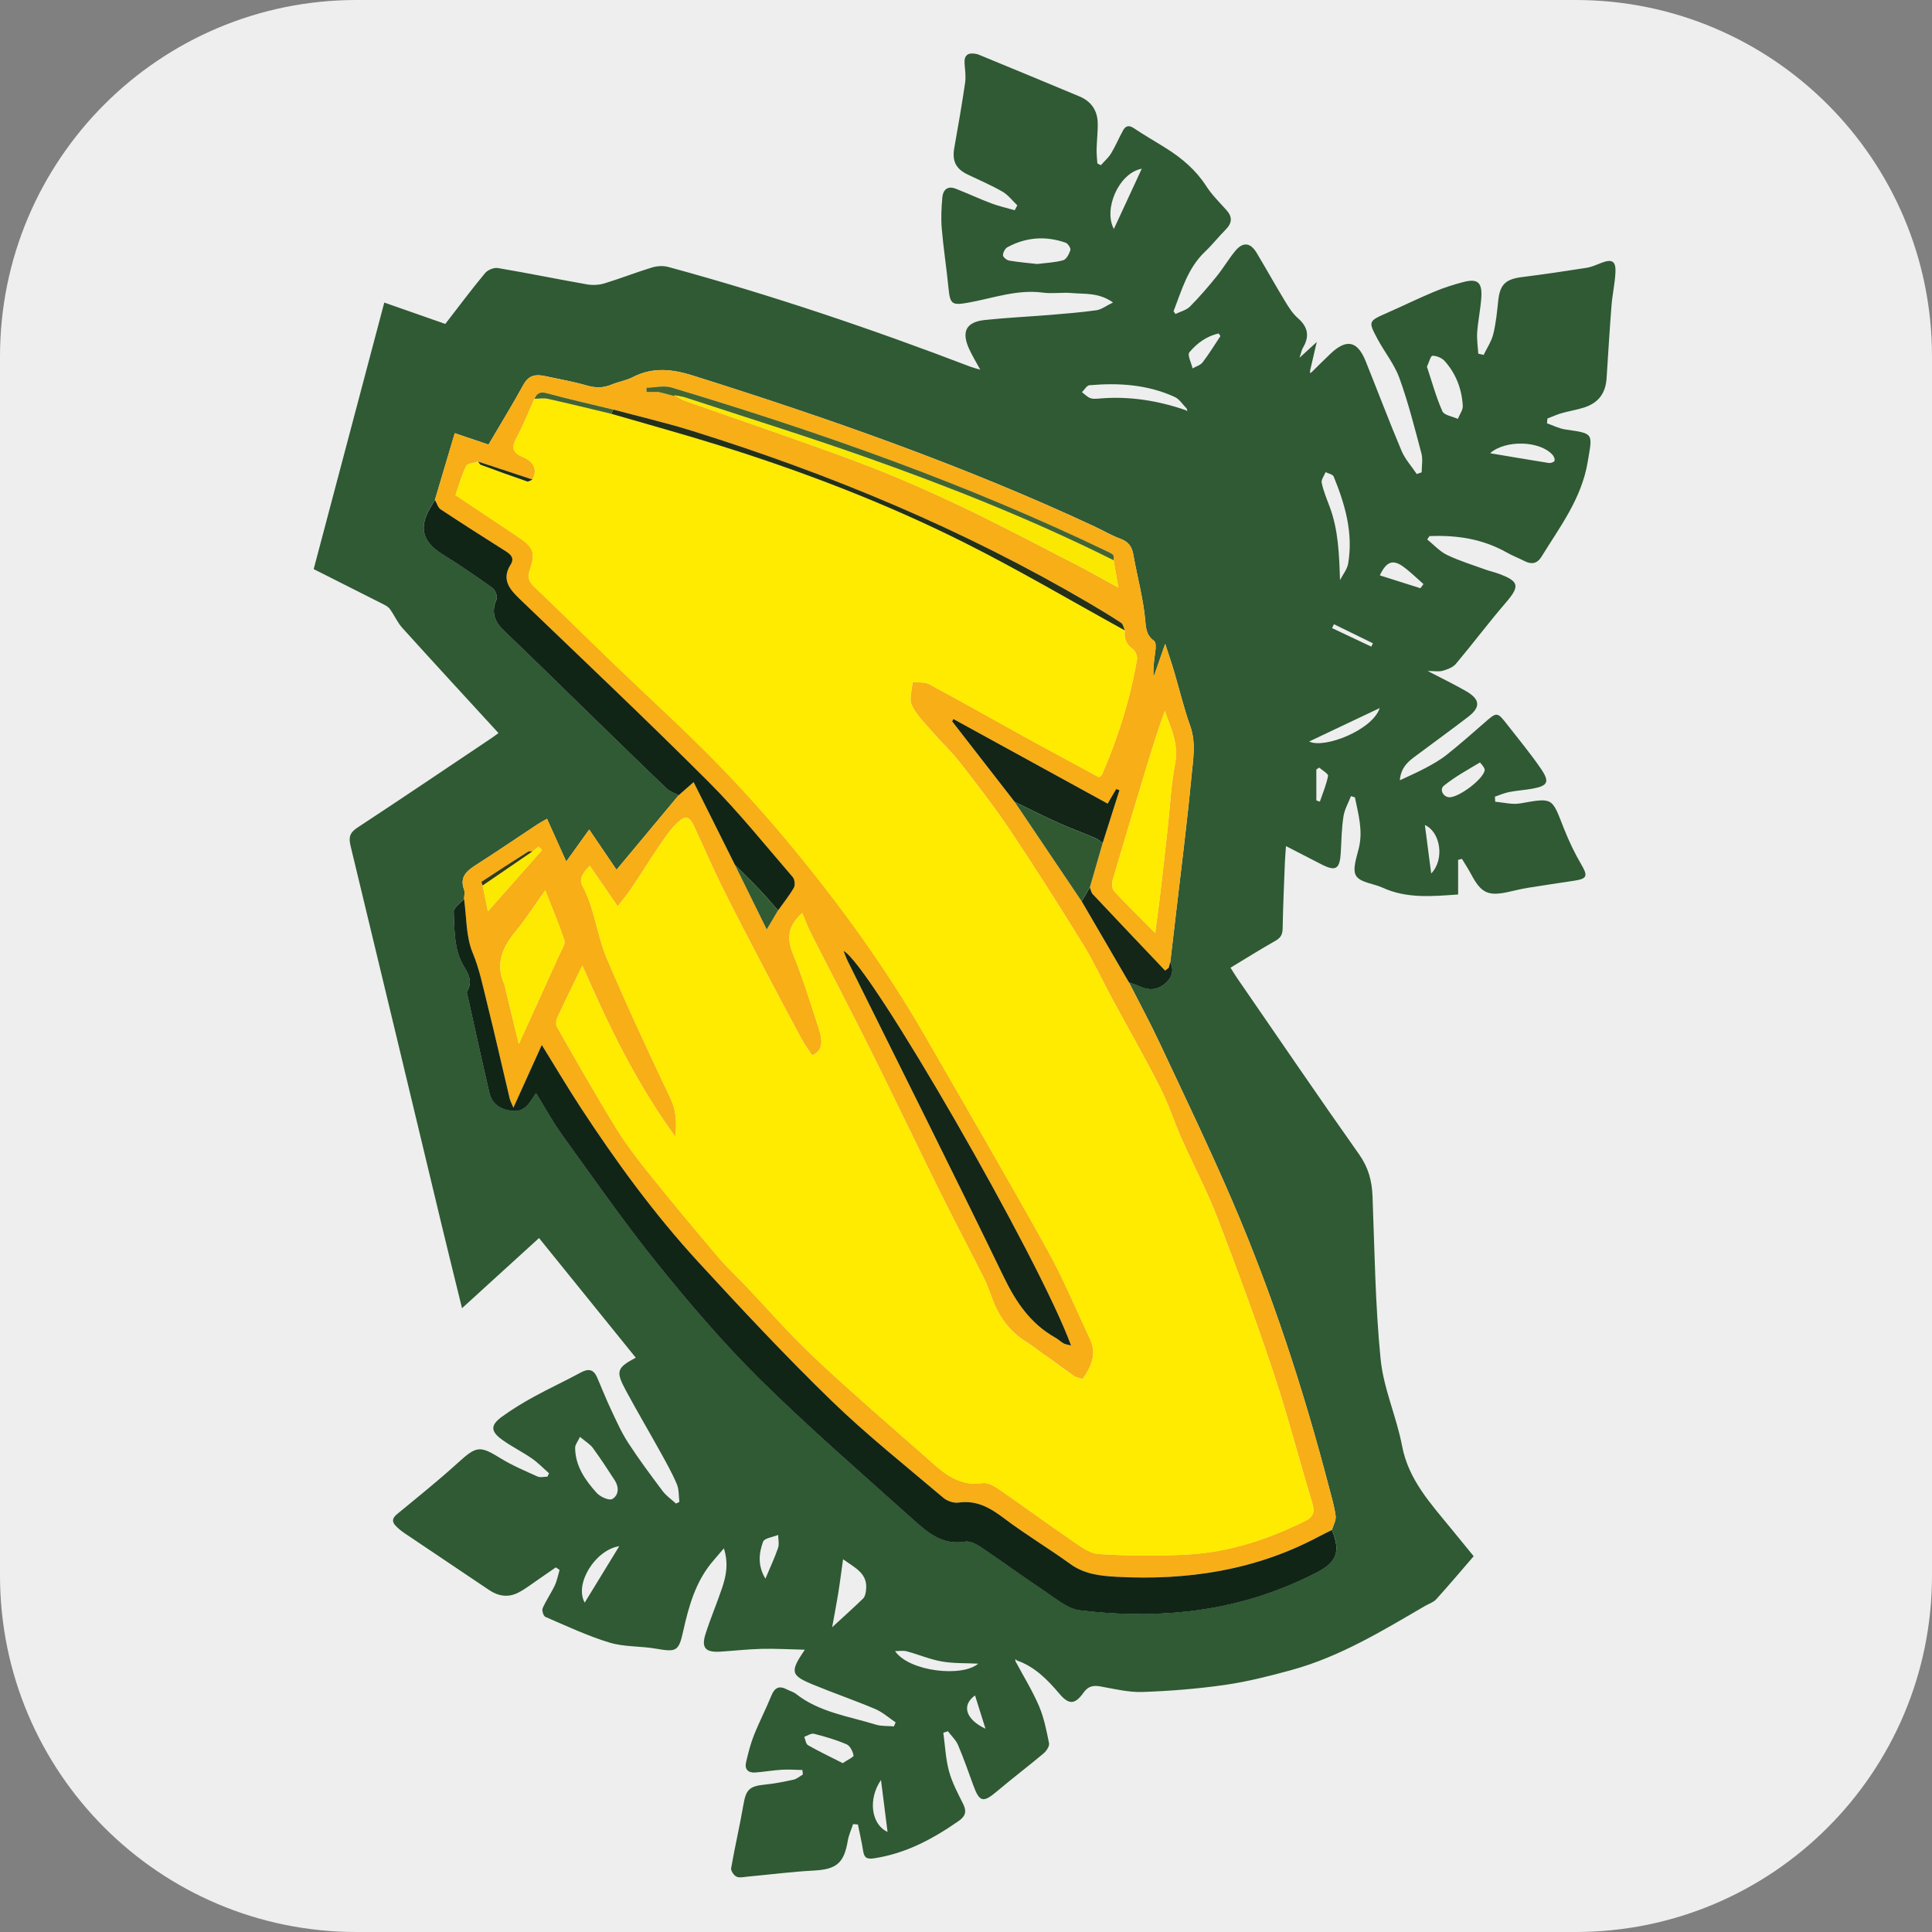 <svg width="542" height="542" viewBox="0 0 542 542" fill="none" xmlns="http://www.w3.org/2000/svg">
    <rect x="0" y="0" width="542" height="542" fill="#808080" stroke="none"/>
    <g clip-path="url(#clip0_200_115)">
        <path d="M0 100C0 44.772 44.772 0 100 0H442C497.228 0 542 44.772 542 100V442C542 497.228 497.228 542 442 542H100C44.772 542 0 497.228 0 442V100Z"
              fill="#EEEEEE"/>
        <path d="M284.925 466.132C287.14 470.278 289.634 474.297 291.476 478.602C292.881 481.887 293.59 485.508 294.293 489.04C294.457 489.869 293.571 491.217 292.793 491.876C288.463 495.515 283.95 498.927 279.633 502.579C275.835 505.789 274.778 505.58 273.081 500.927C271.689 497.11 270.353 493.268 268.758 489.533C268.144 488.103 266.884 486.951 265.916 485.679C265.492 485.818 265.061 485.963 264.637 486.103C265.137 489.717 265.289 493.426 266.239 496.92C267.106 500.111 268.733 503.124 270.22 506.118C271.271 508.238 270.79 509.574 268.903 510.884C261.706 515.885 254.161 519.955 245.318 521.31C243.191 521.633 242.457 521.24 242.14 519.246C241.748 516.759 241.172 514.303 240.678 511.834C240.222 511.802 239.773 511.771 239.317 511.739C238.811 513.302 238.096 514.828 237.83 516.429C236.773 522.734 234.627 524.437 228.196 524.772C222.018 525.095 215.871 525.899 209.706 526.469C208.661 526.564 207.446 526.867 206.604 526.469C205.864 526.114 204.984 524.81 205.11 524.089C206.148 518.132 207.535 512.233 208.56 506.27C209.288 502.041 210.212 501.086 214.618 500.643C217.308 500.37 219.986 499.845 222.625 499.263C223.556 499.054 224.366 498.319 225.233 497.826L225.107 496.56C223.189 496.522 221.264 496.363 219.359 496.477C216.852 496.629 214.365 497.072 211.858 497.25C209.845 497.395 208.832 496.319 209.307 494.332C209.908 491.806 210.535 489.255 211.491 486.85C212.991 483.071 214.877 479.444 216.409 475.671C217.333 473.392 218.637 472.822 220.771 473.955C221.6 474.392 222.575 474.633 223.296 475.196C229.873 480.374 238.032 481.45 245.679 483.818C247.274 484.311 249.072 484.166 250.774 484.311C250.939 483.938 251.097 483.571 251.262 483.197C249.363 481.925 247.603 480.317 245.533 479.444C239.76 477 233.817 474.968 228.025 472.569C221.79 469.987 221.568 469.005 225.784 462.808C221.435 462.707 217.536 462.473 213.643 462.568C209.763 462.663 205.895 463.119 202.015 463.353C197.907 463.6 196.698 462.27 197.919 458.409C199.306 454.035 201.122 449.807 202.585 445.452C203.711 442.091 204.414 438.628 203.078 434.368C201.914 435.735 201.097 436.71 200.255 437.666C195.242 443.382 193.261 450.389 191.665 457.593C190.406 463.296 189.766 463.511 184 462.511C179.683 461.758 175.1 462.061 170.967 460.802C164.814 458.928 158.927 456.149 152.996 453.598C152.458 453.37 151.964 451.782 152.23 451.168C153.192 448.971 154.604 446.971 155.629 444.8C156.275 443.432 156.547 441.888 156.984 440.426C156.629 440.185 156.281 439.951 155.927 439.71C154.281 440.85 152.641 442.008 150.983 443.129C149.084 444.414 147.267 445.876 145.229 446.876C142.494 448.218 139.766 447.787 137.209 446.059C129.297 440.717 121.352 435.419 113.44 430.083C112.573 429.5 111.744 428.823 111.022 428.07C109.826 426.829 110.085 425.835 111.452 424.715C117.2 419.999 122.998 415.334 128.499 410.34C133.671 405.649 134.588 405.497 140.418 409.099C143.685 411.112 147.267 412.625 150.774 414.213C151.559 414.568 152.635 414.264 153.578 414.264L154.021 413.308C152.426 411.909 150.945 410.352 149.217 409.156C146.546 407.307 143.602 405.852 140.963 403.972C137.57 401.547 137.532 399.825 140.861 397.407C143.647 395.388 146.609 393.578 149.628 391.919C154.028 389.508 158.592 387.4 163.003 385.007C165.149 383.842 166.555 384.216 167.51 386.406C168.802 389.375 169.979 392.4 171.359 395.325C172.859 398.509 174.296 401.775 176.201 404.719C179.227 409.384 182.557 413.853 185.899 418.303C186.905 419.645 188.38 420.645 189.634 421.803C189.956 421.651 190.279 421.493 190.596 421.341C190.38 419.67 190.513 417.859 189.88 416.366C188.583 413.296 186.937 410.371 185.317 407.447C182.12 401.674 178.759 395.983 175.625 390.172C172.657 384.672 173.017 383.728 178.36 380.886C169.39 369.796 160.421 358.7 151.217 347.319C144.248 353.668 137.108 360.175 129.613 366.998C127.663 359.029 125.796 351.553 123.998 344.059C115.459 308.484 106.958 272.897 98.356 237.342C97.78 234.962 98.065 233.633 100.236 232.202C112.807 223.954 125.258 215.529 137.747 207.161C138.595 206.591 139.405 205.971 139.842 205.655C130.746 195.729 121.764 186 112.889 176.176C111.478 174.612 110.617 172.562 109.364 170.84C108.908 170.213 108.091 169.795 107.37 169.428C101.014 166.2 94.646 163.003 88 159.655C94.552 134.911 101.128 110.091 107.806 84.879C113.56 86.892 119.207 88.873 124.923 90.874C128.67 86.031 132.253 81.233 136.07 76.625C136.81 75.732 138.551 75.011 139.659 75.194C148.021 76.6 156.325 78.309 164.675 79.777C166.244 80.049 168.029 79.967 169.549 79.505C174.049 78.138 178.436 76.403 182.93 75.036C184.329 74.606 186.044 74.504 187.45 74.884C216.238 82.708 244.464 92.247 272.322 102.907C273.069 103.192 273.853 103.375 275.005 103.717C273.815 101.521 272.727 99.761 271.879 97.887C269.663 93.013 271.024 90.336 276.278 89.772C282.329 89.12 288.425 88.854 294.495 88.354C298.876 87.993 303.262 87.645 307.611 87.031C309.01 86.835 310.289 85.803 312.245 84.854C308.225 82.012 304.357 82.543 300.737 82.214C298.04 81.967 295.261 82.455 292.584 82.094C285.266 81.119 278.487 83.695 271.511 84.93C266.998 85.727 266.53 85.303 266.08 80.733C265.542 75.201 264.669 69.694 264.2 64.155C263.953 61.249 264.099 58.287 264.359 55.375C264.542 53.305 265.808 52.046 268.062 52.919C271.461 54.242 274.765 55.793 278.17 57.078C280.278 57.869 282.5 58.35 284.671 58.977L285.393 57.61C284.026 56.312 282.836 54.692 281.247 53.774C278.082 51.951 274.695 50.514 271.397 48.925C268.106 47.336 267.068 45.108 267.713 41.5C268.802 35.417 269.853 29.321 270.752 23.207C271.005 21.485 270.739 19.668 270.6 17.908C270.404 15.421 271.606 14.674 273.853 15.123C274.36 15.225 274.854 15.446 275.335 15.649C284.513 19.447 293.698 23.219 302.857 27.061C306.048 28.397 307.839 30.91 307.947 34.366C308.022 36.879 307.693 39.405 307.636 41.924C307.605 43.228 307.769 44.538 307.852 45.842C308.174 46.013 308.497 46.184 308.826 46.355C309.814 45.235 310.985 44.222 311.744 42.962C312.985 40.911 313.903 38.664 315.068 36.569C315.796 35.259 316.745 35.044 318.15 35.999C321.106 37.993 324.221 39.747 327.24 41.658C331.627 44.437 335.501 47.716 338.375 52.179C339.951 54.628 342.084 56.736 344.053 58.926C345.8 60.87 345.667 62.579 343.85 64.408C341.85 66.421 340.09 68.681 338.033 70.63C333.178 75.245 331.513 81.423 329.228 87.316L329.76 88.088C331.139 87.411 332.804 87.025 333.83 86C336.488 83.335 338.944 80.455 341.318 77.53C343.173 75.251 344.66 72.675 346.528 70.409C348.68 67.801 350.769 68.004 352.516 70.903C355.219 75.397 357.763 79.993 360.485 84.48C361.517 86.177 362.618 87.949 364.093 89.234C366.961 91.728 367.429 94.362 365.517 97.571C365.169 98.153 365.062 98.875 364.568 100.369C366.353 98.736 367.518 97.666 369.398 95.938C368.638 99.198 368.094 101.552 367.549 103.907C367.537 104.179 367.524 104.445 367.511 104.717C367.689 104.591 367.866 104.464 368.043 104.331C369.752 102.654 371.449 100.957 373.183 99.299C377.709 94.969 380.792 95.57 383.115 101.318C386.488 109.686 389.672 118.137 393.179 126.454C394.173 128.815 396.009 130.822 397.458 132.987C397.914 132.829 398.376 132.67 398.832 132.506C398.832 130.74 399.205 128.872 398.769 127.22C396.889 120.131 395.085 112.984 392.603 106.097C391.211 102.223 388.457 98.849 386.482 95.165C383.773 90.108 383.855 90.101 389.185 87.753C393.597 85.81 397.927 83.689 402.377 81.828C404.972 80.739 407.681 79.872 410.409 79.151C414.524 78.062 415.859 79.176 415.562 83.518C415.34 86.766 414.644 89.975 414.41 93.222C414.264 95.203 414.593 97.216 414.707 99.21C415.214 99.331 415.714 99.451 416.22 99.571C417.144 97.64 418.404 95.792 418.91 93.76C419.664 90.715 419.974 87.55 420.303 84.423C420.784 79.815 422.322 78.321 427.013 77.726C433.052 76.967 439.078 76.081 445.091 75.131C446.522 74.903 447.895 74.27 449.263 73.739C452.181 72.612 453.326 73.207 453.2 76.302C453.067 79.436 452.339 82.543 452.092 85.683C451.554 92.501 451.155 99.331 450.706 106.154C450.434 110.3 448.452 113.003 444.445 114.307C442.357 114.991 440.147 115.32 438.033 115.928C436.698 116.314 435.419 116.909 434.115 117.415C434.071 117.865 434.033 118.308 433.988 118.757C435.704 119.352 437.375 120.232 439.141 120.485C447.288 121.644 446.769 121.492 445.401 129.638C443.673 139.924 437.596 147.805 432.406 156.243C431.285 158.066 429.716 158.42 427.798 157.452C426.114 156.597 424.329 155.92 422.689 154.99C415.916 151.16 408.618 150.078 401.028 150.4C400.813 150.711 400.598 151.021 400.383 151.331C402.218 152.812 403.87 154.679 405.94 155.68C409.403 157.351 413.131 158.477 416.765 159.8C417.942 160.231 419.183 160.49 420.366 160.927C426.266 163.092 426.449 164.415 422.348 169.175C417.562 174.739 413.157 180.62 408.434 186.234C407.599 187.228 406.067 187.798 404.75 188.171C403.636 188.488 402.358 188.235 400.503 188.235C404.529 190.33 407.985 191.988 411.295 193.9C415.258 196.191 415.423 198.375 411.884 201.097C407.472 204.496 402.94 207.737 398.49 211.092C395.971 212.997 393.053 214.586 392.704 218.903C395.122 217.757 397.591 216.7 399.952 215.434C401.984 214.346 404.022 213.2 405.814 211.776C409.403 208.921 412.865 205.901 416.315 202.869C419.974 199.654 419.968 199.597 422.955 203.42C426.12 207.471 429.399 211.44 432.298 215.675C434.83 219.365 434.223 220.473 429.88 221.258C427.715 221.644 425.5 221.777 423.348 222.201C421.993 222.467 420.702 223.056 419.379 223.499C419.404 223.973 419.436 224.448 419.461 224.923C421.803 225.106 424.234 225.784 426.475 225.385C435.982 223.689 435.305 223.796 438.831 232.658C440.185 236.057 441.774 239.393 443.629 242.545C445.49 245.71 445.287 246.521 441.641 247.071C437.293 247.736 432.938 248.363 428.595 249.072C426.734 249.375 424.899 249.838 423.057 250.243C417.467 251.477 415.492 250.508 412.72 245.28C411.935 243.792 410.998 242.387 410.131 240.944C409.776 241.039 409.416 241.128 409.061 241.222V250.933C401.687 251.471 394.622 252.116 387.837 249.015C385.317 247.863 381.627 247.597 380.431 245.691C379.323 243.925 380.608 240.463 381.228 237.842C382.399 232.924 381.045 228.341 380.102 223.676C379.734 223.568 379.367 223.461 379 223.347C378.272 225.239 377.19 227.075 376.892 229.031C376.38 232.342 376.329 235.728 376.145 239.089C375.886 243.856 374.753 244.565 370.651 242.45C367.505 240.83 364.353 239.21 360.764 237.361C360.637 239.248 360.51 240.678 360.453 242.109C360.219 248.211 359.941 254.319 359.833 260.428C359.801 262.092 359.346 263.054 357.852 263.903C353.649 266.276 349.566 268.846 345.205 271.48C345.844 272.486 346.407 273.436 347.034 274.347C358.428 290.881 369.727 307.491 381.311 323.892C383.893 327.55 384.881 331.266 385.045 335.577C385.628 350.832 385.805 366.144 387.318 381.317C388.134 389.533 391.774 397.426 393.331 405.617C395.148 415.163 401.345 421.784 407.086 428.823C409.15 431.355 411.213 433.881 413.422 436.577C409.935 440.616 406.497 444.705 402.915 448.661C402.123 449.535 400.807 449.927 399.737 450.554C387.716 457.561 375.804 464.828 362.226 468.531C356.117 470.202 349.927 471.778 343.673 472.677C336.007 473.772 328.24 474.399 320.499 474.664C316.581 474.797 312.605 473.797 308.693 473.107C306.617 472.74 305.25 473.044 303.914 474.924C301.547 478.247 299.832 478.26 297.217 475.177C293.862 471.215 290.311 467.569 285.254 465.815C285.114 465.682 284.975 465.549 284.83 465.423L284.893 466.182L284.925 466.132ZM332.494 115.003C332.703 115.124 332.905 115.238 333.114 115.358C333.045 115.111 332.981 114.864 332.912 114.617C331.804 113.51 330.899 111.978 329.563 111.37C321.942 107.87 313.833 107.357 305.617 108.078C304.87 108.142 304.225 109.351 303.528 110.028C304.319 110.604 305.041 111.402 305.927 111.706C306.775 111.997 307.807 111.851 308.744 111.775C316.897 111.123 324.784 112.376 332.488 115.016L332.494 115.003ZM190.393 223.094C184.595 230.044 178.803 237 172.96 244.001C170.441 240.286 167.941 236.608 165.295 232.715C162.966 235.962 160.953 238.766 158.857 241.691C156.946 237.443 155.249 233.677 153.458 229.696C152.338 230.348 151.515 230.772 150.749 231.278C145.153 234.975 139.614 238.766 133.968 242.375C131.227 244.128 128.759 245.767 130.208 249.648C130.48 250.382 130.208 251.312 130.189 252.154C129.17 253.351 127.239 254.585 127.29 255.737C127.48 260.269 127.41 265.162 129.164 269.169C130.518 272.258 133.17 274.512 130.999 278.164C130.917 278.31 131.018 278.575 131.063 278.778C133.132 288.058 135.139 297.35 137.31 306.604C138.032 309.693 140.336 311.149 143.438 311.599C147.229 312.156 148.66 309.339 150.382 306.636C152.901 310.706 155.034 314.688 157.661 318.315C166.428 330.443 174.98 342.761 184.361 354.408C193.425 365.656 202.857 376.715 213.124 386.855C226.841 400.408 241.45 413.061 255.813 425.949C259.978 429.69 264.226 433.596 270.745 432.456C272.113 432.216 273.923 433.159 275.214 434.026C281.38 438.179 287.381 442.584 293.565 446.705C296.508 448.667 299.597 451.32 302.857 451.718C312.89 452.946 322.999 453.162 333.146 452.048C345.926 450.642 357.928 447.003 369.322 441.16C375.082 438.204 376.139 435.324 373.664 429.177C374.044 427.867 374.873 426.494 374.702 425.253C374.322 422.461 373.493 419.733 372.778 416.992C365.638 389.653 356.858 362.84 345.698 336.881C339.292 321.98 332.247 307.358 325.36 292.666C322.651 286.887 319.6 281.266 316.707 275.575C317.745 275.961 318.809 276.278 319.809 276.74C322.195 277.835 324.442 277.784 326.563 276.138C328.702 274.48 329.513 272.448 328.316 269.859C328.88 265.061 329.449 260.269 330.006 255.471C331.456 242.957 333.07 230.455 334.241 217.916C334.678 213.212 335.615 208.433 333.893 203.629C332.095 198.616 330.874 193.4 329.354 188.285C328.671 185.975 327.873 183.69 326.879 180.613C325.588 184.31 324.613 187.12 323.632 189.931C323.404 187.329 323.854 184.899 324.145 182.449C324.246 181.575 324.303 180.202 323.809 179.841C321.777 178.366 321.518 176.727 321.303 174.182C320.771 167.972 319.043 161.877 317.973 155.705C317.574 153.42 316.669 152.008 314.397 151.173C311.757 150.198 309.301 148.729 306.731 147.539C270.347 130.607 232.589 117.371 194.356 105.344C188.501 103.502 183.076 102.932 177.48 105.819C175.638 106.768 173.48 107.091 171.549 107.895C169.22 108.87 167.029 108.838 164.586 108.129C160.769 107.028 156.832 106.357 152.939 105.508C150.401 104.951 148.356 105.173 146.875 107.87C143.76 113.541 140.368 119.061 137.044 124.72C134.025 123.701 130.809 122.612 127.575 121.517C125.625 128.068 123.815 134.151 122.011 140.235C121.644 140.849 121.277 141.469 120.903 142.077C117.365 147.849 118.422 151.92 124.074 155.445C128.866 158.439 133.557 161.617 138.146 164.909C138.937 165.478 139.64 167.327 139.298 168.112C137.747 171.656 138.627 174.283 141.311 176.847C149.211 184.392 156.984 192.058 164.814 199.673C172.188 206.851 179.544 214.042 186.981 221.157C187.893 222.03 189.241 222.442 190.387 223.068L190.393 223.094ZM400.307 102.882C401.744 107.18 402.883 111.427 404.655 115.39C405.162 116.516 407.491 116.826 408.985 117.516C409.472 116.282 410.435 115.022 410.365 113.826C410.093 109.117 408.447 104.812 405.276 101.274C404.491 100.4 403.01 99.799 401.851 99.799C401.364 99.799 400.876 101.692 400.313 102.882H400.307ZM290.951 74.061C293.356 73.757 295.888 73.669 298.262 73.011C299.161 72.757 299.945 71.257 300.281 70.168C300.446 69.637 299.604 68.32 298.958 68.092C293.362 66.124 287.862 66.522 282.633 69.346C281.962 69.706 281.386 70.827 281.373 71.612C281.367 72.118 282.405 72.979 283.076 73.099C285.633 73.542 288.229 73.751 290.951 74.061ZM375.924 162.738C376.709 161.199 377.93 159.737 378.209 158.117C379.671 149.546 377.354 141.507 374.145 133.689C373.892 133.069 372.658 132.854 371.879 132.455C371.486 133.455 370.607 134.563 370.79 135.443C371.252 137.677 372.145 139.829 372.955 141.975C375.468 148.596 375.683 155.477 375.924 162.744V162.738ZM162.706 403.098C162.086 404.434 161.339 405.301 161.345 406.155C161.389 411.283 164.175 415.252 167.403 418.828C168.384 419.917 170.865 421.037 171.758 420.537C173.581 419.505 173.714 417.227 172.473 415.302C170.485 412.232 168.485 409.169 166.327 406.219C165.567 405.174 164.339 404.472 162.712 403.098H162.706ZM233.449 456.504C236.5 453.693 239.387 451.117 242.159 448.427C242.66 447.939 242.83 447.009 242.938 446.249C243.628 441.375 239.792 439.831 236.513 437.419C236.026 440.869 235.64 443.99 235.14 447.085C234.646 450.149 234.044 453.2 233.449 456.504ZM236.425 494.629C237.798 493.686 239.533 492.92 239.45 492.471C239.241 491.318 238.469 489.761 237.507 489.35C234.57 488.09 231.462 487.179 228.354 486.387C227.569 486.185 226.537 486.938 225.619 487.255C225.961 488.059 226.081 489.261 226.683 489.603C229.791 491.363 233.019 492.907 236.431 494.635L236.425 494.629ZM251.104 463.214C255.079 468.967 269.98 470.588 274.423 466.72C270.98 466.543 267.523 466.689 264.194 466.106C260.852 465.518 257.655 464.138 254.357 463.252C253.344 462.979 252.192 463.207 251.104 463.207V463.214ZM406.7 223.663C409.403 223.6 416.043 218.663 416.518 216.086C416.638 215.434 415.207 213.896 415.176 213.909C411.739 215.966 408.175 217.903 405.073 220.41C403.693 221.524 404.966 223.701 406.7 223.663ZM387.052 198.641C380.317 201.831 373.588 205.028 367.264 208.022C371.499 210.123 385.09 204.794 387.052 198.641ZM418.031 127.144C423.639 128.087 429.083 129.031 434.539 129.891C435.039 129.967 435.9 129.664 436.096 129.277C436.28 128.91 435.963 128.087 435.615 127.682C432.146 123.618 422.373 123.308 418.031 127.144ZM320.309 47.336C313.871 48.52 309.472 58.661 312.485 64.231C315.055 58.68 317.619 53.154 320.309 47.336ZM173.726 433.76C166.972 434.811 161.06 444.369 164.035 449.598C167.27 444.312 170.435 439.134 173.726 433.76ZM398.49 165.016C398.769 164.63 399.053 164.238 399.332 163.852C397.439 162.199 395.648 160.402 393.622 158.94C390.761 156.87 388.906 157.528 387.096 161.415C390.938 162.63 394.711 163.826 398.49 165.023V165.016ZM342.381 94.279C342.211 94.032 342.04 93.792 341.869 93.545C338.539 94.298 335.767 96.279 333.665 98.843C333.051 99.596 334.216 101.805 334.564 103.344C335.52 102.793 336.76 102.464 337.381 101.654C339.185 99.299 340.736 96.748 342.381 94.273V94.279ZM214.725 442.882C216.036 439.761 217.308 437.077 218.264 434.286C218.644 433.184 218.315 431.836 218.308 430.602C216.84 431.222 214.434 431.501 214.067 432.52C212.909 435.71 212.491 439.179 214.732 442.882H214.725ZM248.989 513.923C248.382 509.106 247.793 504.415 247.154 499.351C243.444 504.744 244.407 511.827 248.989 513.923ZM401.503 245.058C405.371 241.045 404.079 233.354 399.737 231.455C400.307 235.848 400.876 240.229 401.503 245.058ZM273.537 475.633C269.631 478.431 270.967 482.368 276.468 484.982C275.442 481.71 274.518 478.754 273.537 475.633ZM369.29 224.568C369.619 224.676 369.948 224.784 370.271 224.885C371.088 222.486 372.107 220.131 372.569 217.669C372.683 217.067 370.961 216.118 370.081 215.327C369.815 215.51 369.55 215.694 369.284 215.877V224.568H369.29ZM384.697 181.411C384.849 181.094 385.001 180.784 385.153 180.468C381.507 178.683 377.867 176.898 374.221 175.113C374.044 175.48 373.867 175.847 373.696 176.208C377.361 177.942 381.032 179.676 384.697 181.404V181.411Z"
              fill="#2F5A34"/>
        <path d="M316.7 275.594C319.593 281.285 322.644 286.906 325.353 292.685C332.24 307.377 339.286 321.999 345.691 336.9C356.857 362.859 365.631 389.673 372.771 417.012C373.486 419.746 374.315 422.481 374.695 425.272C374.86 426.513 374.031 427.88 373.657 429.197C372.359 429.855 371.049 430.494 369.758 431.172C352.078 440.546 333.076 443.395 313.358 442.344C308.838 442.103 304.281 441.641 300.293 438.761C294.191 434.349 287.696 430.475 281.689 425.937C277.784 422.987 274.011 420.778 268.89 421.518C267.542 421.715 265.7 421.069 264.63 420.164C254.059 411.194 243.159 402.554 233.234 392.907C220.352 380.393 208.059 367.246 195.9 354.022C183.537 340.571 172.789 325.816 162.794 310.529C159.11 304.889 155.679 299.085 151.995 293.128C149.337 298.996 146.779 304.649 144.032 310.725C143.526 309.504 143.159 308.871 142.994 308.187C140.873 299.262 138.861 290.311 136.645 281.405C135.461 276.651 134.525 271.904 132.594 267.245C130.695 262.669 130.904 257.218 130.189 252.155C130.208 251.313 130.48 250.376 130.208 249.648C128.758 245.768 131.227 244.122 133.967 242.375C139.62 238.767 145.159 234.975 150.748 231.278C151.514 230.772 152.337 230.348 153.457 229.696C155.249 233.677 156.945 237.444 158.857 241.691C160.952 238.767 162.965 235.963 165.294 232.715C167.94 236.608 170.434 240.286 172.96 244.002C178.796 237.001 184.594 230.044 190.393 223.094C191.779 221.872 193.165 220.657 194.583 219.41C198.495 227.24 202.337 234.943 206.186 242.647C209.085 248.527 211.984 254.408 215.098 260.732C216.364 258.592 217.314 256.997 218.263 255.395C219.77 253.281 221.422 251.249 222.701 249.009C223.112 248.287 222.941 246.685 222.384 246.046C214.624 237.07 207.192 227.746 198.811 219.372C181.398 201.958 163.484 185.044 145.729 167.973C142.842 165.2 140.646 162.485 143.247 158.364C144.387 156.56 143.298 155.534 141.823 154.604C135.727 150.742 129.631 146.875 123.618 142.887C122.839 142.368 122.529 141.146 122.004 140.254C123.814 134.171 125.625 128.081 127.568 121.536C130.803 122.631 134.018 123.714 137.038 124.739C140.361 119.08 143.754 113.56 146.868 107.889C148.349 105.192 150.394 104.971 152.932 105.528C156.819 106.376 160.762 107.047 164.579 108.148C167.022 108.857 169.206 108.889 171.542 107.914C173.473 107.104 175.631 106.787 177.473 105.838C183.069 102.951 188.494 103.521 194.349 105.363C232.575 117.39 270.34 130.626 306.724 147.559C309.288 148.755 311.744 150.223 314.39 151.192C316.662 152.027 317.567 153.445 317.966 155.724C319.042 161.896 320.764 167.998 321.296 174.201C321.511 176.746 321.771 178.385 323.802 179.86C324.296 180.221 324.239 181.595 324.138 182.468C323.847 184.918 323.397 187.349 323.625 189.95C324.606 187.14 325.581 184.329 326.873 180.632C327.866 183.709 328.664 185.988 329.348 188.304C330.867 193.419 332.088 198.635 333.886 203.648C335.608 208.453 334.671 213.232 334.234 217.935C333.063 230.474 331.443 242.976 329.999 255.49C329.442 260.288 328.873 265.08 328.309 269.878C328.157 270.423 328.012 270.961 327.86 271.505C327.524 271.765 327.183 272.031 326.847 272.29C320.08 265.156 313.295 258.029 306.56 250.863C306.117 250.388 306.003 249.597 305.737 248.952C306.94 244.799 308.142 240.647 309.339 236.488C310.908 231.551 312.472 226.613 314.042 221.676C313.738 221.562 313.434 221.454 313.13 221.34C312.364 222.651 311.598 223.967 310.731 225.442C296.28 217.517 281.86 209.611 267.447 201.705C267.339 201.926 267.232 202.154 267.118 202.376C272.954 209.896 278.79 217.416 284.633 224.929C290.899 234.234 297.166 243.533 303.433 252.838C307.851 260.421 312.269 268.005 316.688 275.588L316.7 275.594ZM294.628 381.178C293.988 380.747 293.355 380.317 292.716 379.886L292.748 379.912C291.893 379.272 291.045 378.627 290.19 377.987L290.222 378.013C289.589 377.576 288.962 377.139 288.329 376.702C283.455 373.835 280.328 369.575 278.385 364.346C277.657 362.39 276.974 360.397 276.037 358.536C271.954 350.427 267.694 342.407 263.668 334.273C257.161 321.132 250.863 307.89 244.324 294.768C238.848 283.779 233.139 272.904 227.575 261.953C226.625 260.092 225.91 258.111 225.049 256.117C221.194 259.592 220.58 263.036 222.441 267.562C225.264 274.442 227.435 281.601 229.752 288.685C231.113 292.856 230.36 295.034 227.834 296.027C226.84 294.514 225.771 293.135 224.954 291.615C221.169 284.583 217.421 277.531 213.725 270.454C209.901 263.137 206.066 255.82 202.407 248.42C199.761 243.065 197.406 237.57 194.887 232.152C194.127 230.512 193.146 228.367 191.032 229.981C189.019 231.513 187.424 233.696 185.955 235.811C182.879 240.248 180.049 244.856 177.036 249.338C175.827 251.129 174.403 252.775 173.276 254.237C170.517 250.218 168.092 246.698 165.465 242.875C163.674 244.666 162.319 246.508 163.376 248.483C166.839 254.927 167.447 262.308 170.238 268.885C175.853 282.108 181.929 295.147 188.089 308.13C189.665 311.447 189.918 314.58 189.449 318.866C178.499 303.838 170.827 287.912 163.376 270.859C160.686 276.411 158.433 280.962 156.306 285.57C155.97 286.298 155.907 287.501 156.281 288.159C161.674 297.572 167.01 307.016 172.688 316.251C175.53 320.879 178.866 325.234 182.271 329.475C188.608 337.368 195.096 345.141 201.641 352.858C203.996 355.636 206.724 358.105 209.231 360.764C214.497 366.334 219.586 372.082 225.024 377.487C230.233 382.665 235.721 387.558 241.197 392.458C248.065 398.61 255.066 404.611 261.959 410.745C265.896 414.245 269.979 416.923 275.701 416.062C277.17 415.841 279.056 416.98 280.449 417.936C287.095 422.506 293.583 427.31 300.249 431.849C302.73 433.539 305.477 435.773 308.218 435.957C316.555 436.508 324.974 436.552 333.316 436.09C344.856 435.451 355.68 431.849 366.036 426.747C368.397 425.582 368.948 424.316 368.182 421.784C364.472 409.555 361.288 397.161 357.25 385.045C352.376 370.423 347.046 355.94 341.507 341.559C338.596 334.001 334.76 326.804 331.468 319.385C329.373 314.669 327.816 309.694 325.486 305.111C321.195 296.679 316.491 288.457 311.997 280.133C309.25 275.044 306.819 269.752 303.787 264.833C297.179 254.117 290.437 243.476 283.443 233.013C279.056 226.455 274.201 220.195 269.352 213.96C266.909 210.814 263.959 208.066 261.345 205.047C259.338 202.724 257.022 200.477 255.775 197.768C254.977 196.04 255.876 193.527 256.015 191.368C257.579 191.533 259.383 191.241 260.661 191.931C269.726 196.793 278.664 201.882 287.671 206.845C294.545 210.63 301.458 214.333 308.345 218.068C308.731 217.713 309.054 217.555 309.161 217.302C313.687 206.876 317.08 196.103 318.992 184.899C319.144 184.013 318.466 182.563 317.713 182.019C315.827 180.658 315.32 178.961 315.561 176.835C315.232 176.113 315.099 175.094 314.535 174.72C311.567 172.764 308.509 170.922 305.439 169.125C270.283 148.502 232.917 132.949 194.089 120.827C186.835 118.561 179.416 116.846 172.067 114.877C165.826 113.364 159.553 111.953 153.356 110.275C151.489 109.769 150.615 110.313 149.944 111.851C148.273 115.535 146.805 119.327 144.874 122.865C143.437 125.499 143.754 126.993 146.545 128.157C149.362 129.335 150.989 131.253 149.406 134.513C144.317 132.829 139.221 131.151 134.132 129.468C132.967 129.879 131.157 129.974 130.765 130.765C129.486 133.341 128.726 136.177 127.777 138.893C133.752 142.874 139.582 146.761 145.412 150.66C149.659 153.496 150.311 155.047 148.64 159.864C147.944 161.877 148.324 163.105 149.818 164.535C157.35 171.726 164.75 179.056 172.257 186.279C181.727 195.394 191.475 204.224 200.672 213.599C208.3 221.378 215.592 229.531 222.523 237.944C236.133 254.459 248.672 271.784 259.376 290.362C270.922 310.396 282.563 330.38 293.805 350.585C298.293 358.649 301.831 367.246 305.781 375.614C307.781 379.848 306.136 383.438 303.711 386.868C302.996 386.647 302.287 386.432 301.572 386.21L301.584 386.223C300.103 385.166 298.628 384.108 297.147 383.045L297.166 383.058L294.628 381.152H294.634L294.628 381.178ZM135.392 248.42C135.835 250.585 136.284 252.75 136.886 255.68C142.279 249.572 147.178 244.021 152.084 238.469C151.755 238.146 151.419 237.824 151.09 237.501C150.527 237.944 149.97 238.387 149.406 238.836C148.988 238.849 148.476 238.71 148.172 238.9C143.785 241.685 139.424 244.502 135.088 247.363C134.999 247.42 135.284 248.059 135.392 248.42ZM189.133 111.092L189.266 110.883C190.215 111.408 191.114 112.086 192.121 112.44C208.218 118.137 224.416 123.562 240.412 129.537C250.122 133.164 259.655 137.336 269.023 141.773C280.025 146.976 290.786 152.692 301.616 158.25C305.547 160.269 309.389 162.466 313.732 164.833C313.219 161.864 312.82 159.522 312.415 157.174C312.554 155.623 312.554 155.617 310.573 154.661C271.207 135.722 230.157 121.245 188.392 108.705C186.247 108.06 183.708 108.718 181.36 108.769C181.372 109.161 181.379 109.554 181.391 109.952C182.493 109.952 183.588 109.952 184.689 109.952C186.171 110.332 187.658 110.706 189.139 111.085L189.133 111.092ZM300.477 377.481C291.646 353.155 243.716 269.961 236.646 266.783C237.095 267.872 237.418 268.815 237.855 269.701C252.464 299.192 267.251 328.595 281.588 358.219C285.025 365.328 289.114 371.354 296.046 375.253C296.862 375.715 297.552 376.405 298.369 376.867C298.856 377.146 299.47 377.203 300.477 377.481ZM324.075 261.757C324.606 257.693 325.075 254.389 325.467 251.078C326.176 245.065 326.854 239.052 327.518 233.038C328.221 226.708 328.506 220.309 329.689 214.067C330.727 208.592 328.411 204.186 326.784 199.426C324.822 204.813 323.15 210.174 321.524 215.555C318.371 225.974 315.219 236.393 312.168 246.844C311.89 247.799 311.934 249.344 312.523 249.971C316.143 253.876 319.96 257.605 324.075 261.757ZM152.964 249.774C149.881 254.079 147.507 257.826 144.697 261.225C140.886 265.84 138.804 270.6 141.627 276.461C141.715 276.639 141.665 276.879 141.709 277.082C142.931 282.133 144.152 287.184 145.545 292.913C149.596 284 153.337 275.81 157.034 267.6C157.591 266.365 158.654 264.84 158.325 263.821C156.869 259.314 154.989 254.946 152.964 249.768V249.774Z"
              fill="#F8AE16"/>
        <path d="M130.188 252.167C130.903 257.231 130.694 262.681 132.593 267.258C134.524 271.91 135.461 276.664 136.644 281.418C138.86 290.318 140.873 299.274 142.993 308.2C143.158 308.883 143.525 309.516 144.031 310.738C146.785 304.661 149.342 299.009 151.994 293.141C155.678 299.091 159.109 304.902 162.793 310.542C172.788 325.829 183.536 340.584 195.899 354.035C208.059 367.264 220.345 380.412 233.233 392.92C243.158 402.56 254.065 411.207 264.629 420.176C265.699 421.082 267.541 421.727 268.889 421.531C274.01 420.79 277.783 422.999 281.689 425.949C287.689 430.481 294.19 434.362 300.292 438.774C304.274 441.654 308.838 442.116 313.357 442.356C333.075 443.407 352.077 440.559 369.757 431.184C371.042 430.5 372.352 429.867 373.656 429.209C376.131 435.356 375.074 438.236 369.314 441.192C357.92 447.034 345.918 450.674 333.138 452.079C322.991 453.193 312.882 452.978 302.85 451.75C299.59 451.351 296.501 448.699 293.557 446.737C287.373 442.616 281.372 438.21 275.207 434.058C273.915 433.191 272.111 432.248 270.738 432.488C264.218 433.627 259.97 429.716 255.805 425.981C241.443 413.093 226.833 400.44 213.116 386.887C202.855 376.747 193.417 365.688 184.353 354.44C174.972 342.793 166.42 330.475 157.653 318.347C155.033 314.719 152.893 310.738 150.374 306.668C148.646 309.371 147.215 312.181 143.43 311.63C140.335 311.175 138.03 309.719 137.303 306.636C135.138 297.382 133.125 288.089 131.055 278.81C131.011 278.607 130.909 278.335 130.992 278.196C133.169 274.543 130.51 272.284 129.156 269.201C127.402 265.2 127.472 260.301 127.282 255.769C127.232 254.617 129.162 253.382 130.181 252.186L130.188 252.167Z"
              fill="#112517"/>
        <path d="M206.188 242.652C202.339 234.949 198.497 227.245 194.585 219.415C193.167 220.662 191.781 221.884 190.394 223.099C189.249 222.473 187.9 222.061 186.989 221.188C179.551 214.073 172.196 206.882 164.821 199.704C156.991 192.089 149.218 184.417 141.318 176.878C138.628 174.314 137.755 171.681 139.305 168.143C139.647 167.358 138.945 165.509 138.153 164.94C133.564 161.642 128.88 158.464 124.082 155.476C118.429 151.951 117.372 147.881 120.911 142.108C121.284 141.494 121.651 140.88 122.018 140.266C122.544 141.164 122.854 142.386 123.632 142.899C129.646 146.887 135.742 150.754 141.837 154.616C143.306 155.546 144.401 156.572 143.262 158.376C140.66 162.496 142.856 165.212 145.743 167.984C163.505 185.05 181.412 201.97 198.826 219.384C207.2 227.758 214.638 237.076 222.399 246.058C222.949 246.697 223.126 248.299 222.715 249.02C221.43 251.261 219.784 253.293 218.278 255.407C216.556 253.47 214.891 251.489 213.106 249.615C210.853 247.248 208.504 244.976 206.194 242.659L206.188 242.652Z"
              fill="#112517"/>
        <path d="M305.745 248.951C306.01 249.597 306.118 250.388 306.567 250.863C313.303 258.028 320.082 265.156 326.855 272.29C327.19 272.03 327.532 271.764 327.868 271.505C328.02 270.967 328.165 270.422 328.317 269.878C329.513 272.467 328.703 274.499 326.564 276.157C324.437 277.803 322.19 277.854 319.81 276.759C318.81 276.297 317.74 275.98 316.708 275.594C312.29 268.011 307.871 260.427 303.453 252.844C304.219 251.546 304.991 250.249 305.757 248.951H305.745Z"
              fill="#132617"/>
        <path d="M149.408 134.532C150.99 131.272 149.363 129.354 146.547 128.176C143.749 127.005 143.439 125.518 144.875 122.885C146.806 119.346 148.275 115.554 149.946 111.87C151.186 111.858 152.484 111.617 153.668 111.877C159.618 113.206 165.536 114.668 171.468 116.08C181.608 119.036 191.806 121.827 201.883 124.98C225.38 132.329 248.357 141.127 270.373 152.148C285.71 159.826 300.516 168.58 315.556 176.854C315.316 178.981 315.828 180.677 317.708 182.038C318.461 182.582 319.139 184.025 318.987 184.918C317.069 196.122 313.676 206.902 309.156 217.321C309.049 217.574 308.726 217.732 308.34 218.087C301.453 214.352 294.534 210.649 287.666 206.864C278.659 201.901 269.715 196.812 260.656 191.951C259.378 191.261 257.574 191.552 256.01 191.387C255.871 193.546 254.972 196.059 255.77 197.787C257.017 200.496 259.34 202.743 261.34 205.066C263.948 208.092 266.904 210.833 269.347 213.979C274.196 220.214 279.045 226.474 283.438 233.032C290.439 243.495 297.18 254.136 303.782 264.853C306.814 269.771 309.239 275.056 311.992 280.152C316.487 288.476 321.19 296.698 325.481 305.13C327.817 309.713 329.368 314.688 331.463 319.404C334.755 326.823 338.591 334.02 341.502 341.578C347.041 355.966 352.377 370.442 357.245 385.064C361.284 397.18 364.468 409.574 368.177 421.803C368.943 424.335 368.392 425.608 366.031 426.766C355.675 431.868 344.851 435.47 333.312 436.109C324.962 436.571 316.55 436.527 308.213 435.976C305.466 435.793 302.719 433.558 300.244 431.868C293.578 427.329 287.09 422.525 280.444 417.955C279.051 416.999 277.165 415.86 275.696 416.081C269.974 416.942 265.891 414.264 261.954 410.764C255.061 404.637 248.06 398.63 241.192 392.477C235.723 387.577 230.228 382.678 225.019 377.506C219.588 372.107 214.492 366.359 209.226 360.783C206.713 358.124 203.991 355.656 201.636 352.877C195.091 345.154 188.603 337.387 182.266 329.494C178.861 325.253 175.525 320.898 172.683 316.271C167.005 307.035 161.669 297.585 156.276 288.178C155.896 287.52 155.966 286.317 156.301 285.589C158.422 280.981 160.681 276.43 163.372 270.879C170.822 287.931 178.494 303.858 189.445 318.885C189.907 314.6 189.653 311.466 188.084 308.149C181.925 295.167 175.848 282.133 170.233 268.904C167.442 262.327 166.834 254.946 163.372 248.502C162.308 246.527 163.669 244.685 165.46 242.894C168.087 246.717 170.505 250.237 173.272 254.256C174.405 252.794 175.829 251.148 177.032 249.357C180.045 244.875 182.874 240.267 185.95 235.83C187.419 233.716 189.014 231.532 191.027 230C193.141 228.386 194.116 230.532 194.882 232.171C197.401 237.589 199.756 243.084 202.402 248.439C206.061 255.839 209.897 263.156 213.72 270.474C217.417 277.55 221.164 284.602 224.949 291.635C225.766 293.154 226.836 294.534 227.829 296.046C230.355 295.053 231.115 292.875 229.747 288.704C227.431 281.621 225.266 274.461 222.436 267.581C220.575 263.048 221.189 259.611 225.044 256.136C225.899 258.13 226.62 260.111 227.57 261.972C233.134 272.923 238.843 283.798 244.319 294.787C250.858 307.909 257.156 321.151 263.663 334.292C267.695 342.426 271.949 350.446 276.032 358.555C276.969 360.416 277.646 362.41 278.38 364.366C280.33 369.594 283.457 373.86 288.325 376.728C288.958 377.165 289.584 377.601 290.217 378.038L290.186 378.013C291.04 378.652 291.888 379.298 292.743 379.937L292.711 379.912C293.351 380.342 293.984 380.773 294.623 381.203L294.617 381.197C295.465 381.83 296.313 382.469 297.155 383.102L297.136 383.09C298.617 384.147 300.092 385.204 301.573 386.267L301.561 386.254C302.276 386.476 302.985 386.691 303.7 386.913C306.118 383.482 307.77 379.887 305.77 375.658C301.82 367.296 298.282 358.7 293.794 350.63C282.552 330.424 270.911 310.441 259.365 290.406C248.661 271.828 236.122 254.509 222.512 237.988C215.581 229.576 208.289 221.423 200.661 213.643C191.464 204.269 181.716 195.438 172.246 186.323C164.745 179.101 157.339 171.771 149.806 164.58C148.313 163.156 147.926 161.921 148.629 159.908C150.3 155.091 149.648 153.54 145.401 150.705C139.571 146.812 133.735 142.925 127.766 138.937C128.715 136.222 129.475 133.386 130.753 130.81C131.146 130.012 132.963 129.923 134.121 129.512C134.368 129.829 134.545 130.316 134.868 130.43C139.185 132.025 143.515 133.601 147.87 135.089C148.268 135.228 148.882 134.747 149.395 134.557L149.408 134.532Z"
              fill="#FEEB00"/>
        <path d="M300.476 377.481C299.476 377.203 298.855 377.146 298.368 376.867C297.551 376.399 296.861 375.709 296.045 375.253C289.113 371.354 285.031 365.328 281.587 358.219C267.25 328.595 252.463 299.193 237.854 269.701C237.417 268.815 237.088 267.872 236.645 266.783C243.709 269.961 291.645 353.155 300.476 377.481Z"
              fill="#142617"/>
        <path d="M324.07 261.751C319.95 257.598 316.133 253.87 312.518 249.965C311.936 249.332 311.885 247.787 312.164 246.838C315.215 236.387 318.373 225.974 321.519 215.549C323.146 210.174 324.817 204.813 326.78 199.42C328.406 204.18 330.723 208.586 329.685 214.061C328.501 220.296 328.217 226.702 327.514 233.032C326.849 239.045 326.172 245.065 325.463 251.072C325.071 254.383 324.602 257.687 324.07 261.751Z"
              fill="#FEEB00"/>
        <path d="M284.64 224.935C278.804 217.416 272.968 209.896 267.125 202.382C267.233 202.16 267.34 201.932 267.454 201.711C281.874 209.617 296.293 217.523 310.738 225.448C311.599 223.973 312.365 222.663 313.137 221.346C313.441 221.46 313.745 221.568 314.049 221.682C312.479 226.619 310.916 231.557 309.346 236.494C308.681 236.032 308.067 235.431 307.339 235.127C303.921 233.683 300.421 232.424 297.04 230.898C292.863 229.012 288.767 226.936 284.64 224.942V224.935Z"
              fill="#122517"/>
        <path d="M152.965 249.768C154.99 254.945 156.87 259.313 158.326 263.82C158.655 264.839 157.592 266.365 157.035 267.599C153.332 275.803 149.597 283.994 145.546 292.912C144.16 287.184 142.932 282.133 141.71 277.081C141.659 276.879 141.71 276.638 141.628 276.461C138.804 270.599 140.887 265.839 144.698 261.225C147.502 257.832 149.882 254.085 152.965 249.774V249.768Z"
              fill="#FDEA00"/>
        <path d="M312.422 157.18C312.828 159.522 313.226 161.87 313.739 164.839C309.397 162.471 305.554 160.269 301.624 158.256C290.793 152.698 280.032 146.982 269.031 141.779C259.656 137.348 250.13 133.17 240.419 129.543C224.424 123.568 208.225 118.143 192.128 112.446C191.122 112.091 190.223 111.414 189.273 110.889C190.286 111.098 191.331 111.199 192.305 111.522C209.282 117.105 226.354 122.422 243.198 128.378C266.784 136.721 290.014 145.988 312.429 157.186L312.422 157.18Z"
              fill="#FAE801"/>
        <path d="M284.641 224.936C288.768 226.929 292.863 229.012 297.041 230.892C300.421 232.418 303.922 233.677 307.34 235.12C308.074 235.431 308.682 236.026 309.346 236.488C308.144 240.64 306.941 244.799 305.745 248.951C304.979 250.249 304.213 251.547 303.441 252.844C297.174 243.539 290.907 234.241 284.641 224.936Z"
              fill="#305932"/>
        <path d="M315.553 176.853C300.513 168.58 285.708 159.826 270.37 152.148C248.355 141.127 225.383 132.329 201.88 124.98C191.797 121.827 181.605 119.036 171.465 116.08C171.661 115.681 171.864 115.288 172.06 114.89C179.403 116.858 186.828 118.58 194.082 120.84C232.916 132.962 270.275 148.514 305.432 169.137C308.502 170.941 311.559 172.777 314.528 174.733C315.091 175.1 315.224 176.126 315.553 176.847V176.853Z"
              fill="#243116"/>
        <path d="M312.423 157.18C290.009 145.982 266.778 136.715 243.193 128.372C226.349 122.416 209.277 117.092 192.3 111.516C191.325 111.193 190.281 111.092 189.268 110.883L189.135 111.092C187.654 110.712 186.166 110.338 184.685 109.959H181.387C181.374 109.566 181.368 109.174 181.355 108.775C183.71 108.724 186.249 108.066 188.388 108.712C230.153 121.251 271.203 135.728 310.569 154.667C312.55 155.623 312.55 155.629 312.411 157.18H312.423Z"
              fill="#436531"/>
        <path d="M149.409 238.83C149.972 238.387 150.529 237.944 151.093 237.494C151.422 237.817 151.757 238.14 152.087 238.463C147.187 244.014 142.282 249.565 136.888 255.674C136.287 252.743 135.838 250.578 135.395 248.413C140.066 245.217 144.738 242.02 149.409 238.823V238.83Z"
              fill="#FBE900"/>
        <path d="M206.188 242.653C208.498 244.97 210.846 247.243 213.1 249.61C214.885 251.484 216.55 253.465 218.271 255.402C217.322 257.003 216.372 258.598 215.1 260.738C211.979 254.414 209.087 248.534 206.188 242.653Z"
              fill="#315B32"/>
        <path d="M172.062 114.895C171.866 115.294 171.663 115.687 171.467 116.085C165.536 114.674 159.617 113.212 153.667 111.882C152.484 111.617 151.186 111.863 149.945 111.876C150.616 110.332 151.483 109.794 153.357 110.3C159.554 111.977 165.827 113.389 172.068 114.902L172.062 114.895Z"
              fill="#436531"/>
        <path d="M149.407 134.531C148.894 134.721 148.28 135.202 147.881 135.063C143.526 133.575 139.197 131.999 134.88 130.404C134.563 130.284 134.38 129.803 134.133 129.486C139.222 131.17 144.318 132.848 149.407 134.531Z"
              fill="#1F2F17"/>
        <path d="M149.407 238.83C144.736 242.027 140.064 245.223 135.393 248.42C135.285 248.053 134.994 247.42 135.089 247.363C139.425 244.502 143.786 241.678 148.173 238.9C148.477 238.71 148.99 238.849 149.407 238.836V238.83Z"
              fill="#343B16"/>
        <path d="M297.163 383.076C296.315 382.443 295.467 381.804 294.625 381.171C295.473 381.804 296.321 382.443 297.163 383.076Z"
              fill="#4F5017"/>
    </g>
    <defs>
        <clipPath id="clip0_200_115">
            <rect width="542" height="542" fill="white"/>
        </clipPath>
    </defs>
</svg>

